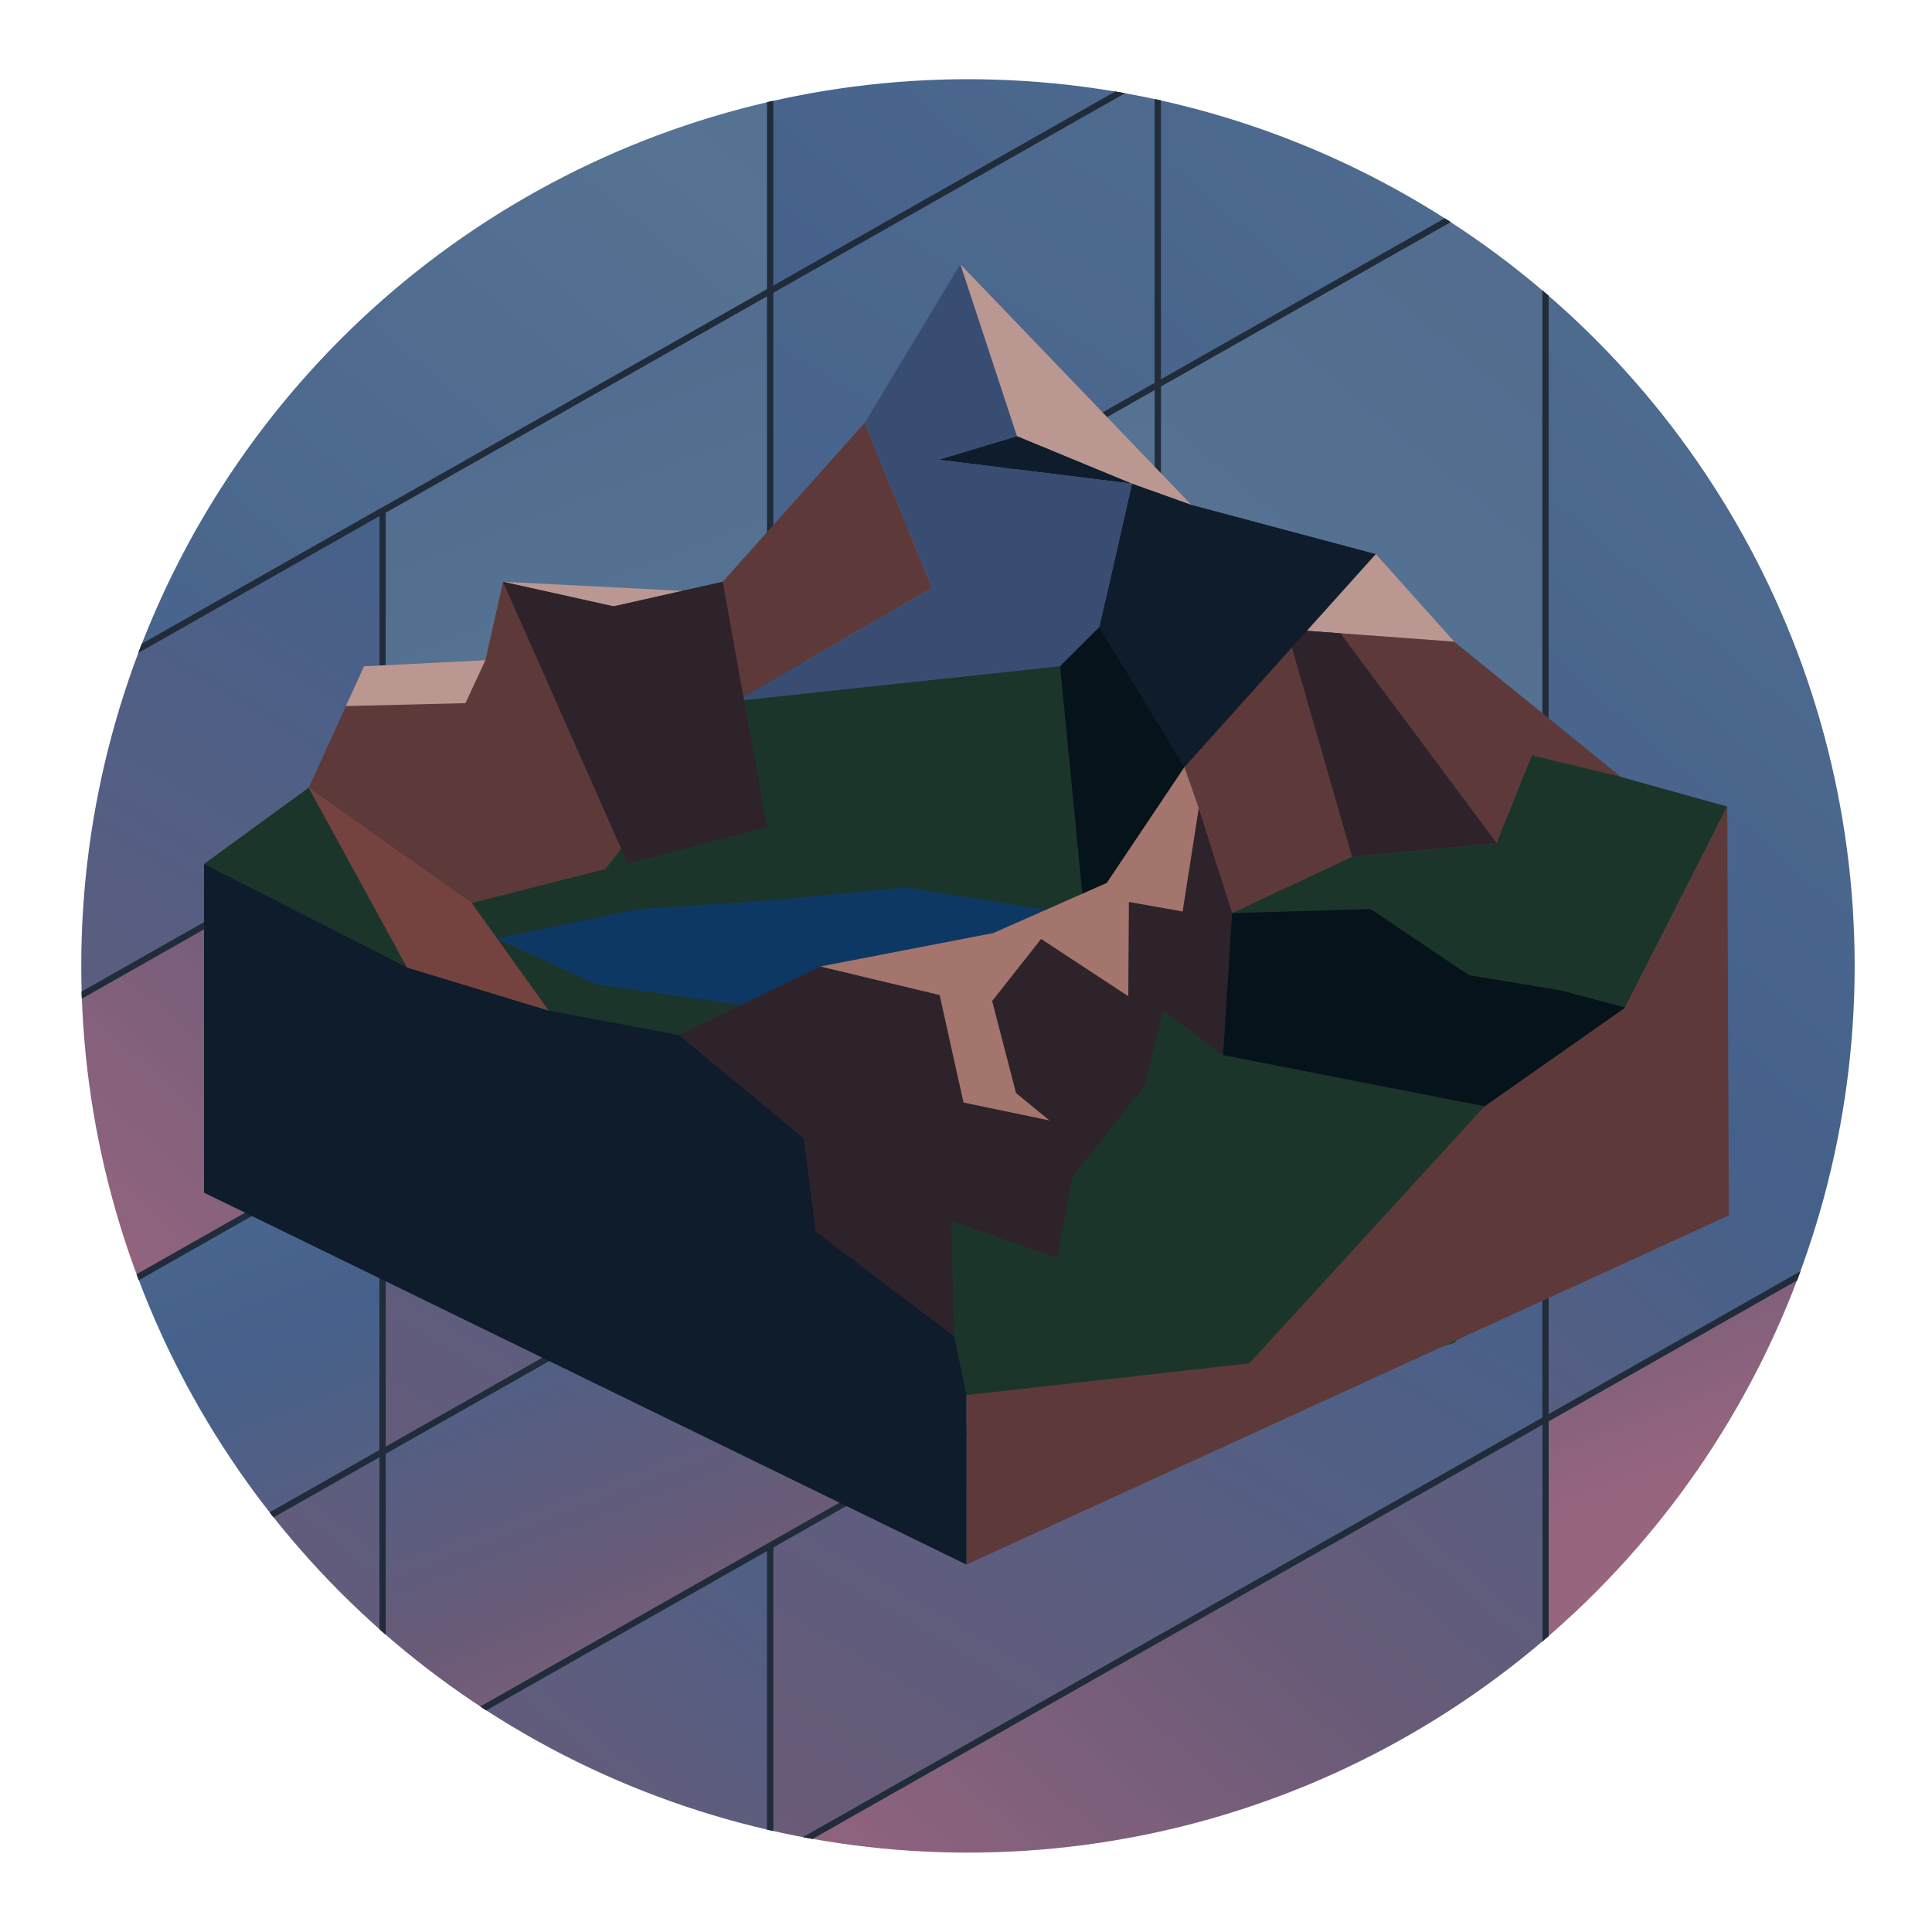 <?xml version="1.0" encoding="UTF-8" standalone="no"?>
<!-- Created with Inkscape (http://www.inkscape.org/) -->

<svg
   width="256"
   height="256"
   viewBox="0 0 67.733 67.733"
   version="1.1"
   id="svg1"
   inkscape:version="1.3.2 (091e20ef0f, 2023-11-25)"
   sodipodi:docname="made_by_betalars.svg"
   xmlns:inkscape="http://www.inkscape.org/namespaces/inkscape"
   xmlns:sodipodi="http://sodipodi.sourceforge.net/DTD/sodipodi-0.dtd"
   xmlns:xlink="http://www.w3.org/1999/xlink"
   xmlns="http://www.w3.org/2000/svg"
   xmlns:svg="http://www.w3.org/2000/svg">
  <sodipodi:namedview
     id="namedview1"
     pagecolor="#505050"
     bordercolor="#eeeeee"
     borderopacity="1"
     inkscape:showpageshadow="0"
     inkscape:pageopacity="0"
     inkscape:pagecheckerboard="0"
     inkscape:deskcolor="#d1d1d1"
     inkscape:document-units="px"
     inkscape:zoom="2.4063256"
     inkscape:cx="-9.7659269"
     inkscape:cy="141.70983"
     inkscape:window-width="3840"
     inkscape:window-height="2096"
     inkscape:window-x="0"
     inkscape:window-y="0"
     inkscape:window-maximized="1"
     inkscape:current-layer="layer1" />
  <defs
     id="defs1">
    <clipPath
       clipPathUnits="userSpaceOnUse"
       id="clipPath4017-6">
      <circle
         r="20.628"
         cy="57.153"
         cx="-560.882"
         id="circle4019-7"
         style="opacity:1;vector-effect:none;fill:url(#linearGradient4021);fill-opacity:1;stroke:none;stroke-width:0.353;stroke-linecap:round;stroke-linejoin:round;stroke-miterlimit:4;stroke-dasharray:none;stroke-dashoffset:0;stroke-opacity:1;paint-order:stroke markers fill" />
    </clipPath>
    <linearGradient
       inkscape:collect="always"
       xlink:href="#linearGradient3725"
       id="linearGradient4253"
       gradientUnits="userSpaceOnUse"
       gradientTransform="matrix(0.155,0,0,0.155,-293.609,32.137)"
       x1="-1650.01"
       y1="250.51"
       x2="-1735.132"
       y2="28.917" />
    <linearGradient
       id="linearGradient3725">
      <stop
         style="stop-color:#98657f;stop-opacity:1"
         offset="0"
         id="stop3721" />
      <stop
         id="stop3733"
         offset="0.179"
         style="stop-color:#695b78;stop-opacity:1" />
      <stop
         id="stop3729"
         offset="0.399"
         style="stop-color:#45618b;stop-opacity:1" />
      <stop
         style="stop-color:#567393;stop-opacity:1"
         offset="0.73"
         id="stop3731" />
      <stop
         style="stop-color:#4f698c;stop-opacity:1"
         offset="1"
         id="stop3723" />
    </linearGradient>
    <linearGradient
       inkscape:collect="always"
       xlink:href="#linearGradient3725"
       id="linearGradient4255"
       gradientUnits="userSpaceOnUse"
       gradientTransform="matrix(0.155,0,0,0.155,-293.609,32.137)"
       x1="-1824.582"
       y1="360.226"
       x2="-1577.314"
       y2="62.426" />
    <linearGradient
       inkscape:collect="always"
       xlink:href="#linearGradient3725"
       id="linearGradient4257"
       gradientUnits="userSpaceOnUse"
       gradientTransform="matrix(0.155,0,0,0.155,-293.609,32.137)"
       x1="-1790.802"
       y1="394.546"
       x2="-1473.815"
       y2="-143.224" />
    <linearGradient
       inkscape:collect="always"
       xlink:href="#linearGradient3725"
       id="linearGradient4259"
       gradientUnits="userSpaceOnUse"
       gradientTransform="matrix(0.155,0,0,0.155,-293.609,32.137)"
       x1="-1809.719"
       y1="256.987"
       x2="-1506.23"
       y2="-88.497" />
  </defs>
  <g
     inkscape:label="Layer 1"
     inkscape:groupmode="layer"
     id="layer1">
    <g
       id="g4077-2"
       transform="matrix(1.507,0,0,1.507,743.137,-0.912)"
       style="stroke-width:1.018">
      <g
         transform="translate(90.277,-34.077)"
         clip-path="url(#clipPath4017-6)"
         id="g4015-0"
         style="stroke-width:1.018">
        <path
           style="opacity:1;vector-effect:none;fill:url(#linearGradient4253);fill-opacity:1;stroke:#212c3a;stroke-width:0.144;stroke-linecap:round;stroke-linejoin:round;stroke-miterlimit:4;stroke-dasharray:none;stroke-dashoffset:0;stroke-opacity:1;paint-order:markers fill stroke"
           d="m -565.482,41.448 -9.018,5.117 v 7.298 l 9.018,-5.117 z m 0,7.298 v 7.298 l 9.018,-5.117 v -7.298 z m 9.018,9.479 -9.018,5.117 -9.018,5.117 v 7.298 l 9.018,-5.117 9.018,-5.117 z m -18.036,10.234 v -7.298 l -9.018,5.117 v 7.298 z m 36.072,-5.872 -9.018,5.117 v 7.298 l 9.018,-5.117 z"
           id="rect3873-2" />
        <path
           style="opacity:1;vector-effect:none;fill:url(#linearGradient4255);fill-opacity:1;stroke:#212c3a;stroke-width:0.144;stroke-linecap:round;stroke-linejoin:round;stroke-miterlimit:4;stroke-dasharray:none;stroke-dashoffset:0;stroke-opacity:1;paint-order:markers fill stroke"
           d="m -565.482,34.15 -9.018,5.117 -9.018,5.117 v 7.298 l 9.018,-5.117 9.018,-5.117 z m 18.036,4.362 -9.018,5.117 v 7.298 7.298 l 9.018,-5.117 v -7.298 z m -27.054,29.948 -9.018,5.117 v 7.298 l 9.018,-5.117 z m 0,7.298 v 7.298 l 9.018,-5.117 v -7.298 z"
           id="rect3877-3" />
        <path
           style="opacity:1;vector-effect:none;fill:url(#linearGradient4257);fill-opacity:1;stroke:#212c3a;stroke-width:0.144;stroke-linecap:round;stroke-linejoin:round;stroke-miterlimit:4;stroke-dasharray:none;stroke-dashoffset:0;stroke-opacity:1;paint-order:markers fill stroke"
           d="m -556.464,36.331 -9.018,5.117 v 7.298 l 9.018,-5.117 z m -18.036,10.234 -9.018,5.117 v 7.298 l 9.018,-5.117 z m 18.036,4.362 -9.018,5.117 -9.018,5.117 v 7.298 l 9.018,-5.117 9.018,-5.117 z m 9.018,9.479 -9.018,5.117 -9.018,5.117 v 7.298 l 9.018,-5.117 9.018,-5.117 z"
           id="rect3885-7" />
        <path
           style="opacity:1;vector-effect:none;fill:url(#linearGradient4259);fill-opacity:1;stroke:#212c3a;stroke-width:0.144;stroke-linecap:round;stroke-linejoin:round;stroke-miterlimit:4;stroke-dasharray:none;stroke-dashoffset:0;stroke-opacity:1;paint-order:markers fill stroke"
           d="m -556.464,29.033 -9.018,5.117 v 7.298 l 9.018,-5.117 z m 0,7.298 v 7.298 l 9.018,-5.117 v -7.298 z m 9.018,2.181 v 7.298 7.298 l -9.018,5.117 v 7.298 l 9.018,-5.117 v 7.298 l 9.018,-5.117 v -7.298 -7.298 -7.298 -7.298 z m 0,29.193 -9.018,5.117 -9.018,5.117 v 7.298 l 9.018,-5.117 9.018,-5.117 z m -18.036,-18.959 -9.018,5.117 v -3.05e-4 l -9.018,5.117 v 7.298 l 9.018,-5.117 9.018,-5.117 z"
           id="rect3907-5" />
      </g>
      <g
         transform="translate(89.562,-34.077)"
         id="g4043-9"
         style="stroke:none;stroke-width:0.144;stroke-linejoin:round;stroke-miterlimit:4;stroke-dasharray:none;stroke-opacity:1;paint-order:markers fill stroke">
        <path
           id="path3969-2"
           d="m -577.939,54.781 2.435,-1.774 12.421,-3.175 7.113,-1.329 6.166,2.128 4.83,2.127 2.471,0.688 -6.332,12.468 -9.688,2.967 -1.68,-1.742 -10.439,-3.049 z"
           style="fill:#1c352a;fill-opacity:1;stroke:none;stroke-width:0.144;stroke-linecap:butt;stroke-linejoin:round;stroke-miterlimit:4;stroke-dasharray:none;stroke-opacity:1;paint-order:markers fill stroke" />
        <path
           id="path3971-2"
           d="m -542.502,53.444 -2.376,4.678 -3.272,2.297 -5.47,5.98 -6.583,0.739 v 3.943 l 17.736,-8.123 z"
           style="opacity:1;vector-effect:none;fill:#5d3a39;fill-opacity:1;stroke:none;stroke-width:0.144;stroke-linecap:round;stroke-linejoin:round;stroke-miterlimit:4;stroke-dasharray:none;stroke-dashoffset:0;stroke-opacity:1;paint-order:markers fill stroke" />
        <path
           id="path3973-8"
           d="m -577.939,54.781 4.723,2.408 3.289,1.001 3.039,0.572 2.896,2.395 3.503,4.612 0.286,1.368 2e-5,3.943 -17.736,-8.652 z"
           style="opacity:1;vector-effect:none;fill:#0f1c2c;fill-opacity:1;stroke:none;stroke-width:0.144;stroke-linecap:round;stroke-linejoin:round;stroke-miterlimit:4;stroke-dasharray:none;stroke-dashoffset:0;stroke-opacity:1;paint-order:markers fill stroke" />
        <path
           id="path3975-9"
           d="m -560.346,40.828 1.317,4.002 2.677,1.105 1.383,0.494 z"
           style="fill:#ba9891;fill-opacity:1;stroke:none;stroke-width:0.144;stroke-linecap:butt;stroke-linejoin:round;stroke-miterlimit:4;stroke-dasharray:none;stroke-opacity:1;paint-order:markers fill stroke" />
        <path
           id="path3977-7"
           d="m -552.752,49.324 2.074,-1.752 1.823,2.038 z"
           style="fill:#ba9891;fill-opacity:1;stroke:none;stroke-width:0.144;stroke-linecap:butt;stroke-linejoin:round;stroke-miterlimit:4;stroke-dasharray:none;stroke-opacity:1;paint-order:markers fill stroke" />
        <path
           id="path3979-3"
           d="m -554.023,55.924 2.794,-1.309 3.36,-0.322 0.822,-2.038 2.073,0.501 -3.883,-3.146 -3.897,-0.286 -2.379,3.204"
           style="fill:#5d3a39;fill-opacity:1;stroke:none;stroke-width:0.144;stroke-linecap:butt;stroke-linejoin:round;stroke-miterlimit:4;stroke-dasharray:none;stroke-opacity:1;paint-order:markers fill stroke" />
        <path
           id="path3981-6"
           d="m -547.869,54.293 -3.634,-4.878 -1.25,-0.092 1.523,5.291 z"
           style="fill:#2e222b;fill-opacity:1;stroke:none;stroke-width:0.144;stroke-linecap:butt;stroke-linejoin:round;stroke-miterlimit:4;stroke-dasharray:none;stroke-opacity:1;paint-order:markers fill stroke" />
        <path
           id="path3983-1"
           d="m -562.57,44.519 -3.302,3.697 -2.538,0.572 -2.574,-0.572 -0.407,1.823 -2.824,0.143 -1.287,2.824 2.288,4.183 3.289,1.001 -1.788,-2.502 3.11,-0.787 3.047,-3.911 4.554,-2.629 z"
           style="fill:#5d3a39;fill-opacity:1;stroke:none;stroke-width:0.144;stroke-linecap:butt;stroke-linejoin:round;stroke-miterlimit:4;stroke-dasharray:none;stroke-opacity:1;paint-order:markers fill stroke" />
        <path
           id="path3985-2"
           d="m -571.714,55.687 -3.789,-2.681 2.288,4.183 3.289,1.001 z"
           style="fill:#74433f;fill-opacity:1;stroke:none;stroke-width:0.144;stroke-linecap:butt;stroke-linejoin:round;stroke-miterlimit:4;stroke-dasharray:none;stroke-opacity:1;paint-order:markers fill stroke" />
        <path
           id="path3987-9"
           d="m -571.392,50.039 -0.465,1.001 -2.782,0.068 0.422,-0.926 2.824,-0.143"
           style="fill:#ba9891;fill-opacity:1;stroke:none;stroke-width:0.144;stroke-linecap:butt;stroke-linejoin:round;stroke-miterlimit:4;stroke-dasharray:none;stroke-opacity:1;paint-order:markers fill stroke" />
        <path
           id="path3989-3"
           d="m -570.985,48.216 4.171,0.212 -1.597,0.36 z"
           style="fill:#ba9891;fill-opacity:1;stroke:none;stroke-width:0.144;stroke-linecap:butt;stroke-linejoin:round;stroke-miterlimit:4;stroke-dasharray:none;stroke-opacity:1;paint-order:markers fill stroke" />
        <path
           id="path3991-1"
           d="m -550.679,47.572 -4.29,-1.144 -1.383,-0.494 -0.758,3.337 1.979,3.257 z"
           style="fill:#0f1c2c;fill-opacity:1;stroke:none;stroke-width:0.144;stroke-linecap:butt;stroke-linejoin:round;stroke-miterlimit:4;stroke-dasharray:none;stroke-opacity:1;paint-order:markers fill stroke" />
        <path
           id="path3993-9"
           d="m -556.352,45.934 -2.677,-1.105 -1.822,0.548 z"
           style="fill:#0f1c2c;fill-opacity:1;stroke:none;stroke-width:0.144;stroke-linecap:butt;stroke-linejoin:round;stroke-miterlimit:4;stroke-dasharray:none;stroke-opacity:1;paint-order:markers fill stroke" />
        <path
           id="path3995-4"
           d="m -560.346,40.828 1.317,4.002 -1.822,0.548 4.5,0.556 -0.758,3.337 -0.913,0.91 -7.533,0.809 4.554,-2.629 -1.567,-3.842 z"
           style="fill:#394d73;fill-opacity:1;stroke:none;stroke-width:0.144;stroke-linecap:butt;stroke-linejoin:round;stroke-miterlimit:4;stroke-dasharray:none;stroke-opacity:1;paint-order:markers fill stroke" />
        <path
           id="path3997-7"
           d="m -565.873,48.216 1.03,5.711 -3.24,0.839 -2.902,-6.55 2.574,0.572 z"
           style="fill:#2e222b;fill-opacity:1;stroke:none;stroke-width:0.144;stroke-linecap:butt;stroke-linejoin:round;stroke-miterlimit:4;stroke-dasharray:none;stroke-opacity:1;paint-order:markers fill stroke" />
        <path
           id="path3999-8"
           d="m -558.024,50.181 0.569,5.814 2.324,-3.468 -1.979,-3.257 z"
           style="fill:#06131b;fill-opacity:1;stroke:none;stroke-width:0.144;stroke-linecap:butt;stroke-linejoin:round;stroke-miterlimit:4;stroke-dasharray:none;stroke-opacity:1;paint-order:markers fill stroke" />
        <path
           id="path4001-4"
           d="m -567.817,55.83 -3.305,0.686 2.304,1.066 4.339,0.615 3.629,-0.701 3.396,-1.502 -4.142,-0.665 -3.432,0.322 z"
           style="fill:#0e3864;fill-opacity:1;stroke:none;stroke-width:0.144;stroke-linecap:butt;stroke-linejoin:round;stroke-miterlimit:4;stroke-dasharray:none;stroke-opacity:1;paint-order:markers fill stroke" />
        <path
           id="path4003-5"
           d="m -563.602,57.166 -3.286,1.596 2.896,2.395 0.286,2.181 3.218,2.431 -0.071,-2.681 2.467,0.858 0.357,-1.895 1.68,-2.109 0.429,-1.752 1.394,1.037 0.209,-3.303 -0.775,-2.438 -3.666,3.041 z"
           style="fill:#2e222b;fill-opacity:1;stroke:none;stroke-width:0.144;stroke-linecap:butt;stroke-linejoin:round;stroke-miterlimit:4;stroke-dasharray:none;stroke-opacity:1;paint-order:markers fill stroke" />
        <path
           id="path4005-0"
           d="m -554.023,55.924 3.223,-0.093 2.288,1.537 2.145,0.358 1.49,0.396 -3.272,2.297 -6.083,-1.191 z"
           style="fill:#06131b;fill-opacity:1;stroke:none;stroke-width:0.144;stroke-linecap:butt;stroke-linejoin:round;stroke-miterlimit:4;stroke-dasharray:none;stroke-opacity:1;paint-order:markers fill stroke" />
        <path
           id="path4007-3"
           d="m -563.602,57.166 4.027,-0.778 2.639,-1.167 1.805,-2.694 0.333,0.958 -0.375,2.402 -1.25,-0.222 -0.014,2.194 -2.028,-1.333 -1.139,1.444 0.555,2.139 0.778,0.639 -2,-0.417 -0.555,-2.5 z"
           style="fill:#a3756c;fill-opacity:1;stroke:none;stroke-width:0.144;stroke-linecap:butt;stroke-linejoin:round;stroke-miterlimit:4;stroke-dasharray:none;stroke-opacity:1;paint-order:markers fill stroke" />
      </g>
    </g>
  </g>
</svg>
